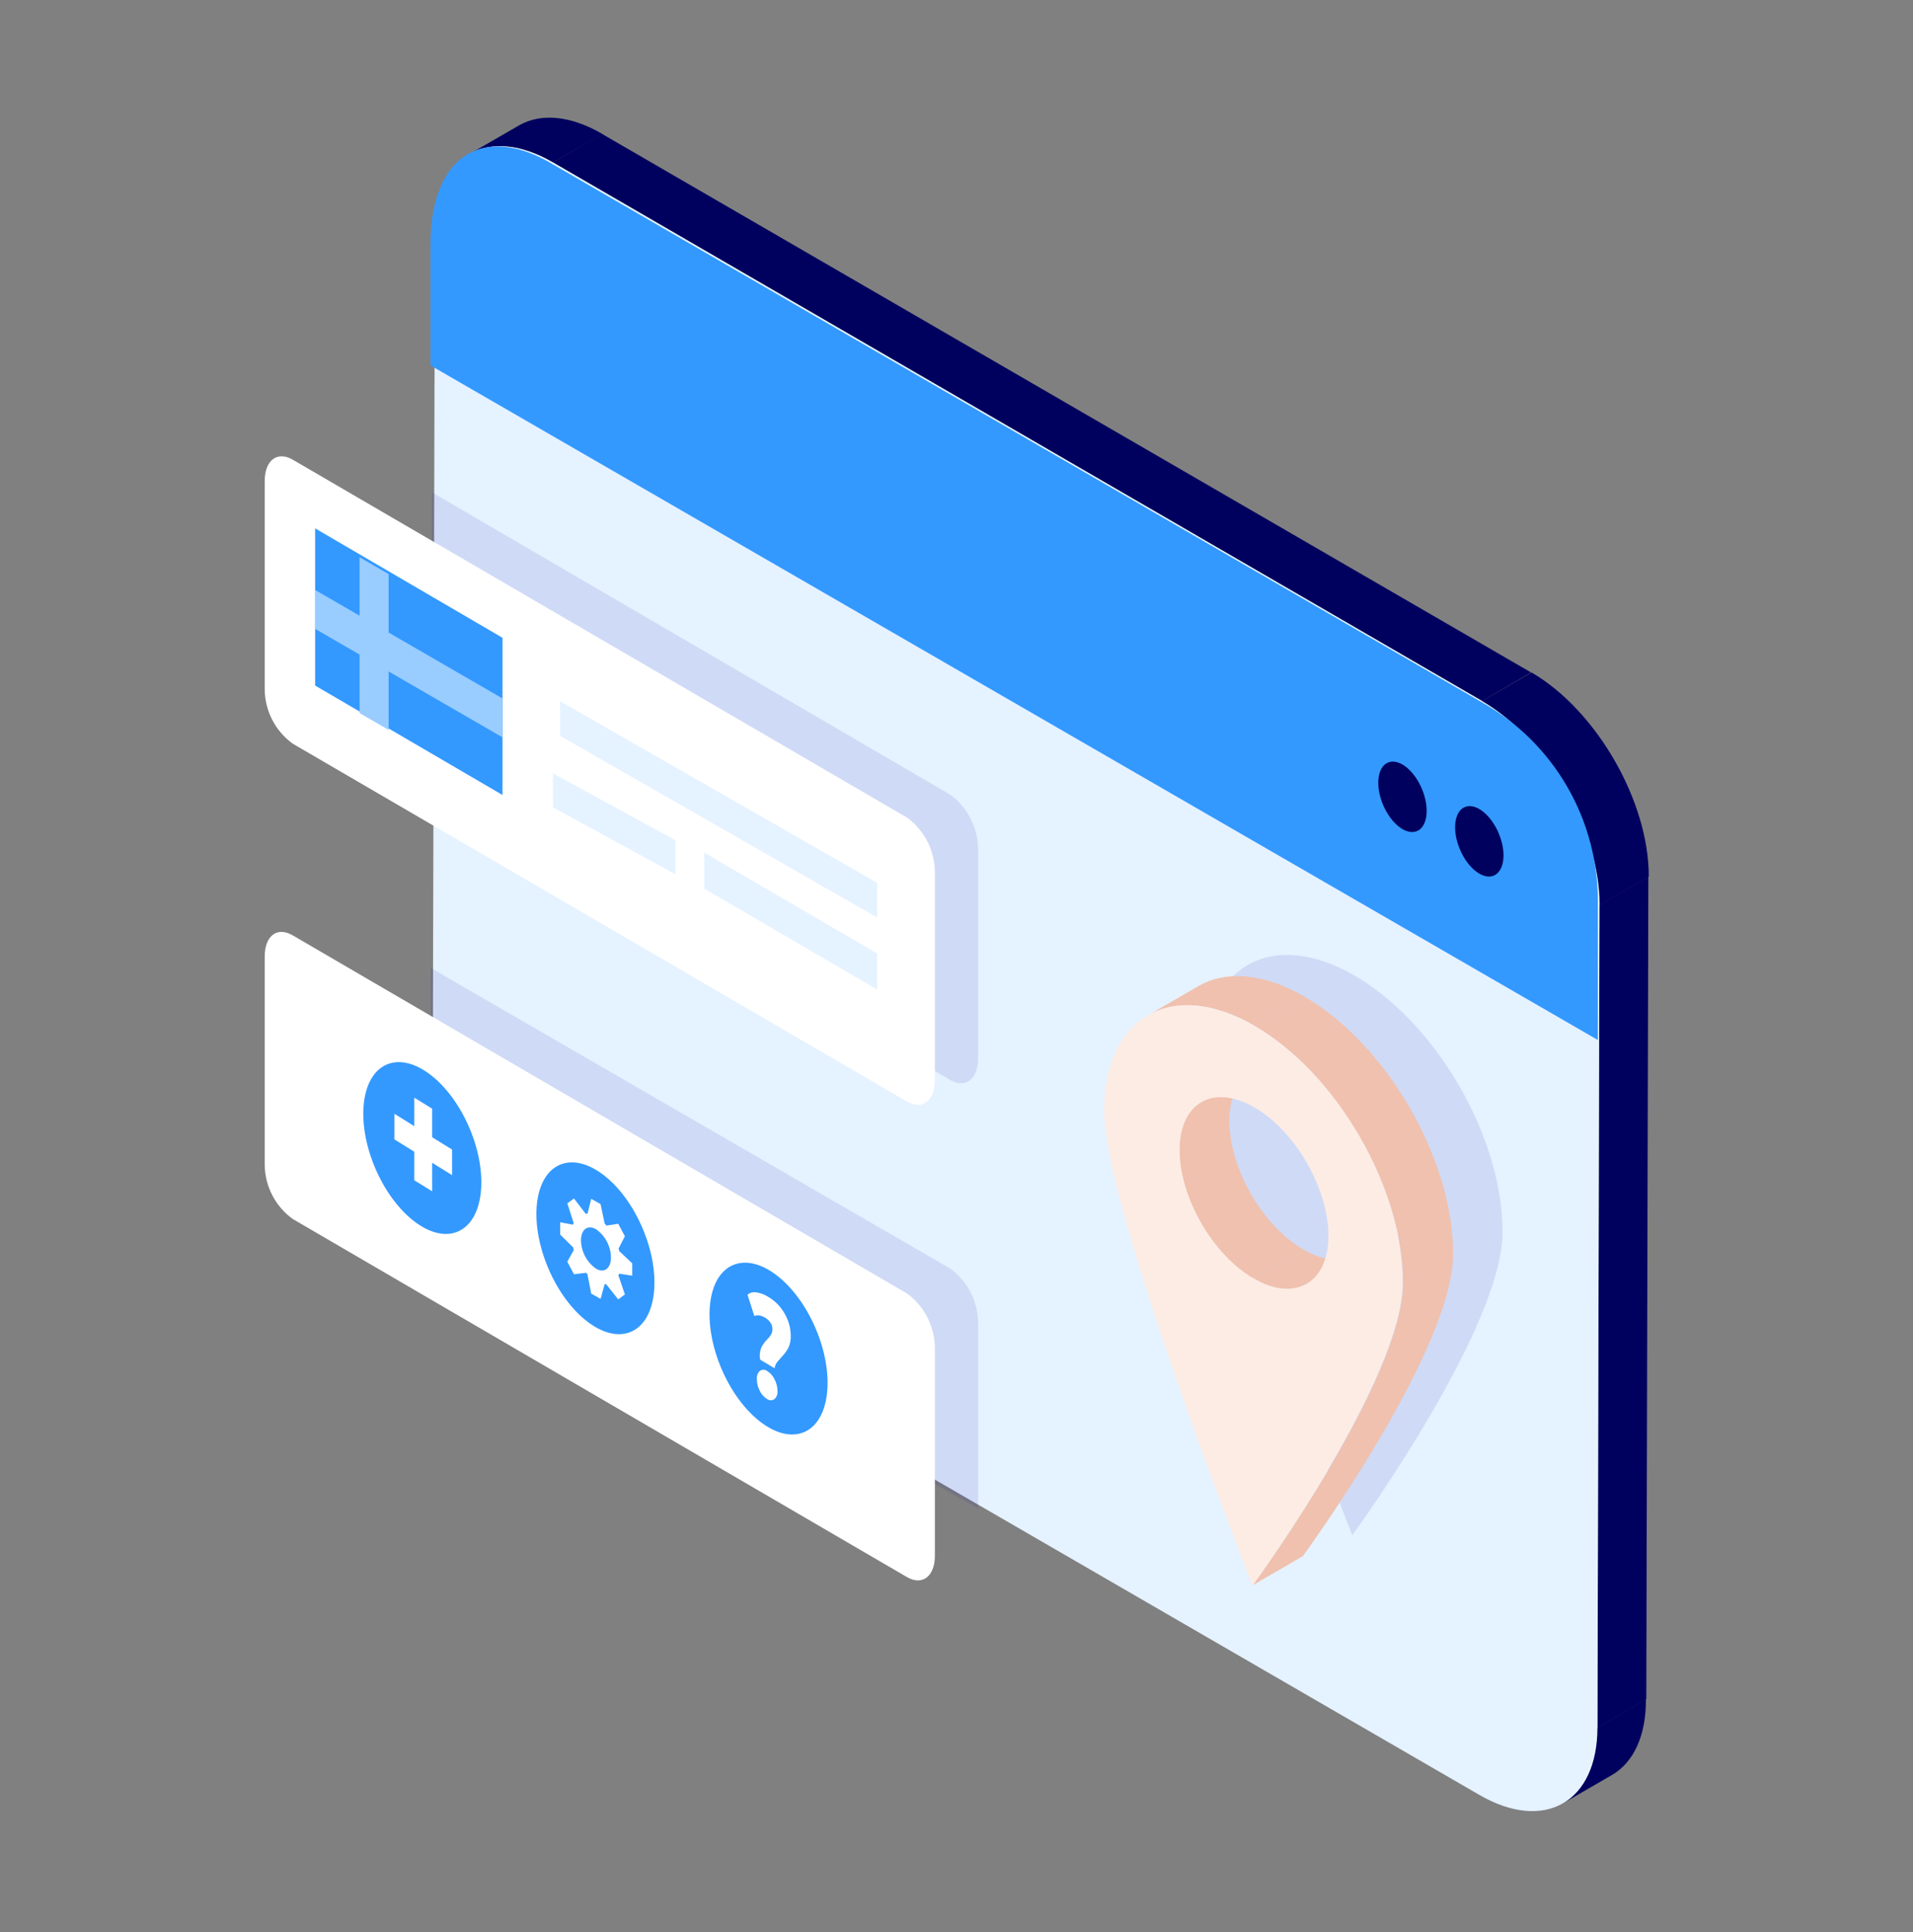 <svg width="100" height="101" viewBox="0 0 100 101" fill="none" xmlns="http://www.w3.org/2000/svg">
<rect x="0" y="0" width="100" height="101" fill="#808080" stroke="none"/>
<g clip-path="url(#clip0_5294_2921)">
<path d="M24.53 8.058L27.108 6.569C28.226 5.913 29.773 6.008 31.484 7.001L28.905 8.494C27.194 7.497 25.647 7.406 24.53 8.058Z" fill="#00005E"/>
<path d="M84.266 92.79L81.688 94.283C82.792 93.636 83.475 92.268 83.484 90.322L86.037 88.828C86.054 90.775 85.371 92.147 84.266 92.79Z" fill="#00005E"/>
<path d="M83.613 47.312L86.166 45.819L86.058 88.828L83.505 90.322L83.613 47.312Z" fill="#00005E"/>
<path d="M28.905 8.49L31.462 6.996L80.037 35.156L77.48 36.649L28.905 8.49Z" fill="#00005E"/>
<path d="M77.48 36.649C80.875 38.617 83.621 43.394 83.609 47.312L83.505 90.304C83.505 94.223 80.729 95.802 77.334 93.834L28.759 65.705C25.363 63.737 22.617 58.96 22.626 55.042L22.733 12.033C22.746 8.101 25.509 6.522 28.905 8.49L77.48 36.649Z" fill="#E5F2FF"/>
<path d="M77.48 36.649L80.059 35.156C83.454 37.128 86.2 41.901 86.187 45.819L83.63 47.312C83.622 43.394 80.875 38.617 77.48 36.649Z" fill="#00005E"/>
<path d="M22.503 19.103L83.524 54.368V47.319C83.606 42.906 81.246 38.809 77.39 36.673L28.629 8.435C25.097 6.483 22.417 8.276 22.503 13.019V19.103Z" fill="#3399FF"/>
<ellipse cx="73.313" cy="41.656" rx="1.098" ry="1.945" transform="rotate(-23.05 73.313 41.656)" fill="#00005E"/>
<ellipse cx="77.329" cy="43.983" rx="1.098" ry="1.945" transform="rotate(-23.05 77.329 43.983)" fill="#00005E"/>
<path opacity="0.1" d="M22.501 40.611L49.658 56.45C50.469 56.923 51.13 56.42 51.13 55.327V44.372C51.112 43.244 50.566 42.191 49.658 41.535L22.578 25.739" fill="#0000A0"/>
<path d="M15.305 38.879L47.402 57.581C48.211 58.052 48.87 57.551 48.87 56.463V45.563C48.853 44.439 48.308 43.389 47.402 42.735L15.305 24.032C14.492 23.561 13.837 24.062 13.837 25.151V36.05C13.852 37.175 14.397 38.225 15.305 38.879Z" fill="white"/>
<path d="M26.268 33.342L16.474 27.622V35.84L26.268 41.56V33.342Z" fill="#3399FF"/>
<path d="M26.268 38.547L20.314 35.102V38.157L18.795 37.274V34.219L16.474 32.877V30.843L18.795 32.185V29.129L20.314 30.012V33.068L26.268 36.513V38.547Z" fill="#99CCFF"/>
<path d="M29.282 38.47L45.856 47.964V46.157L29.282 36.663V38.47Z" fill="#E5F2FF"/>
<path d="M36.816 46.453L45.856 51.731V49.847L36.816 44.574V46.453Z" fill="#E5F2FF"/>
<path d="M28.905 42.205L35.309 45.704V43.929L28.905 40.43V42.205Z" fill="#E5F2FF"/>
<path opacity="0.1" d="M22.501 62.715L51.13 78.853V69.129C51.113 68.008 50.567 66.962 49.658 66.309L22.514 50.601" fill="#0000A0"/>
<path d="M15.305 63.727L47.402 82.441C48.211 82.916 48.87 82.415 48.87 81.322V70.433C48.848 69.314 48.306 68.27 47.406 67.616L15.309 48.902C14.492 48.418 13.837 48.919 13.837 50.008V60.919C13.859 62.036 14.403 63.078 15.305 63.727Z" fill="white"/>
<g opacity="0.1">
<path fill-rule="evenodd" clip-rule="evenodd" d="M78.543 64.459C78.582 59.508 75.099 53.477 70.794 50.993C66.484 48.504 62.941 50.506 62.941 55.453C62.941 60.399 70.299 79.269 70.691 80.259C71.082 79.716 78.504 69.41 78.543 64.459ZM74.66 61.988C74.656 64.455 72.908 65.458 70.755 64.214H70.759C70.429 63.338 69.831 62.561 69.234 61.785C68.342 60.628 67.452 59.472 67.457 57.993C67.466 55.522 68.633 54.023 70.785 55.263C72.938 56.503 74.664 59.521 74.66 61.988Z" fill="#0000A0"/>
</g>
<path d="M62.791 57.618L65.4 56.103C64.702 56.508 64.267 57.369 64.263 58.596C64.263 61.067 65.985 64.08 68.138 65.325L65.529 66.84C63.376 65.6 61.654 62.586 61.654 60.115C61.658 58.888 62.089 58.027 62.791 57.618Z" fill="#F0C1AE"/>
<path d="M70.919 65.596L68.297 67.111C67.591 67.542 66.609 67.464 65.529 66.84L68.138 65.324C69.231 65.949 70.208 66.005 70.919 65.596Z" fill="#F0C1AE"/>
<path d="M73.347 67.068L75.96 65.548C75.96 70.499 68.495 80.81 68.103 81.352L65.49 82.868C65.882 82.343 73.334 72.032 73.347 67.068Z" fill="#F0C1AE"/>
<path d="M60.022 53.072L62.636 51.557C64.052 50.73 66.019 50.846 68.185 52.099L65.576 53.619C63.406 52.366 61.443 52.25 60.022 53.072Z" fill="#F0C1AE"/>
<path fill-rule="evenodd" clip-rule="evenodd" d="M73.325 67.085C73.36 62.134 69.881 56.103 65.576 53.619C61.267 51.139 57.719 53.132 57.719 58.079C57.719 63.026 65.081 81.895 65.468 82.885C65.86 82.343 73.291 72.036 73.325 67.085ZM69.442 64.614C69.438 67.081 67.69 68.084 65.537 66.84H65.533C63.38 65.6 61.654 62.586 61.658 60.115C61.663 57.644 63.415 56.65 65.567 57.889C67.72 59.129 69.446 62.147 69.442 64.614Z" fill="#FDECE4"/>
<path d="M65.576 53.619L68.185 52.099C72.49 54.587 75.973 60.619 75.96 65.566L73.347 67.068C73.36 62.134 69.881 56.103 65.576 53.619Z" fill="#F0C1AE"/>
<ellipse cx="22.076" cy="60.016" rx="2.677" ry="4.745" transform="rotate(-23.05 22.076 60.016)" fill="#3399FF"/>
<ellipse cx="31.125" cy="65.257" rx="2.677" ry="4.745" transform="rotate(-23.05 31.125 65.257)" fill="#3399FF"/>
<ellipse cx="40.175" cy="70.501" rx="2.677" ry="4.745" transform="rotate(-23.05 40.175 70.501)" fill="#3399FF"/>
<path fill-rule="evenodd" clip-rule="evenodd" d="M32.348 65.314C32.358 65.345 32.368 65.374 32.368 65.403L33.049 66.045V66.691L32.368 66.585L32.325 66.67L32.665 67.67L32.317 67.929L31.684 67.134H31.606L31.395 67.903L30.905 67.627L30.711 66.623L30.638 66.538L30.005 66.615L29.656 65.96L29.996 65.347C29.992 65.333 29.988 65.319 29.983 65.305C29.972 65.273 29.962 65.241 29.962 65.211L29.282 64.539V63.897L29.953 64.025L29.988 63.935L29.656 62.91L30.005 62.655L30.616 63.451H30.711L30.905 62.672L31.395 62.949L31.606 63.961C31.618 63.973 31.629 63.985 31.64 63.997C31.663 64.022 31.685 64.046 31.705 64.072L32.317 63.974L32.665 64.629L32.334 65.271C32.338 65.286 32.343 65.3 32.348 65.314ZM31.154 66.321C31.585 66.585 31.938 66.304 31.938 65.734C31.928 65.148 31.637 64.6 31.154 64.259C30.72 64.012 30.371 64.271 30.371 64.841C30.379 65.43 30.67 65.979 31.154 66.321Z" fill="white"/>
<path d="M23.631 61.434L22.589 60.786V62.279L21.656 61.701V60.209L20.618 59.565V58.226L21.656 58.874V57.382L22.589 57.959V59.452L23.631 60.095V61.434Z" fill="white"/>
<path fill-rule="evenodd" clip-rule="evenodd" d="M39.813 70.411C39.741 70.577 39.707 70.758 39.716 70.94C39.721 70.988 39.73 71.035 39.741 71.082L40.491 71.529C40.498 71.476 40.511 71.424 40.529 71.374C40.558 71.305 40.597 71.24 40.644 71.181C40.69 71.125 40.754 71.052 40.834 70.966C40.98 70.818 41.105 70.652 41.207 70.471C41.301 70.269 41.345 70.048 41.335 69.825C41.332 69.422 41.224 69.027 41.021 68.681C40.811 68.304 40.503 67.993 40.131 67.781C39.94 67.66 39.724 67.583 39.5 67.558C39.346 67.536 39.192 67.583 39.076 67.687L39.432 68.797C39.512 68.768 39.597 68.757 39.682 68.767C39.789 68.782 39.892 68.82 39.983 68.879C40.096 68.942 40.194 69.031 40.271 69.137C40.342 69.235 40.38 69.355 40.377 69.477C40.381 69.577 40.358 69.677 40.309 69.765C40.251 69.86 40.181 69.947 40.101 70.023C39.989 70.139 39.892 70.269 39.813 70.411ZM39.563 72.102C39.566 72.313 39.619 72.521 39.716 72.709C39.8 72.887 39.934 73.037 40.101 73.139C40.216 73.224 40.372 73.224 40.487 73.139C40.602 73.028 40.66 72.869 40.644 72.709C40.639 72.497 40.585 72.289 40.487 72.102C40.401 71.924 40.267 71.775 40.101 71.671C39.986 71.587 39.831 71.587 39.716 71.671C39.601 71.782 39.545 71.942 39.563 72.102Z" fill="white"/>
</g>
<defs>
<clipPath id="clip0_5294_2921">
<rect width="100" height="100" fill="white" transform="translate(0 0.5)"/>
</clipPath>
</defs>
</svg>

